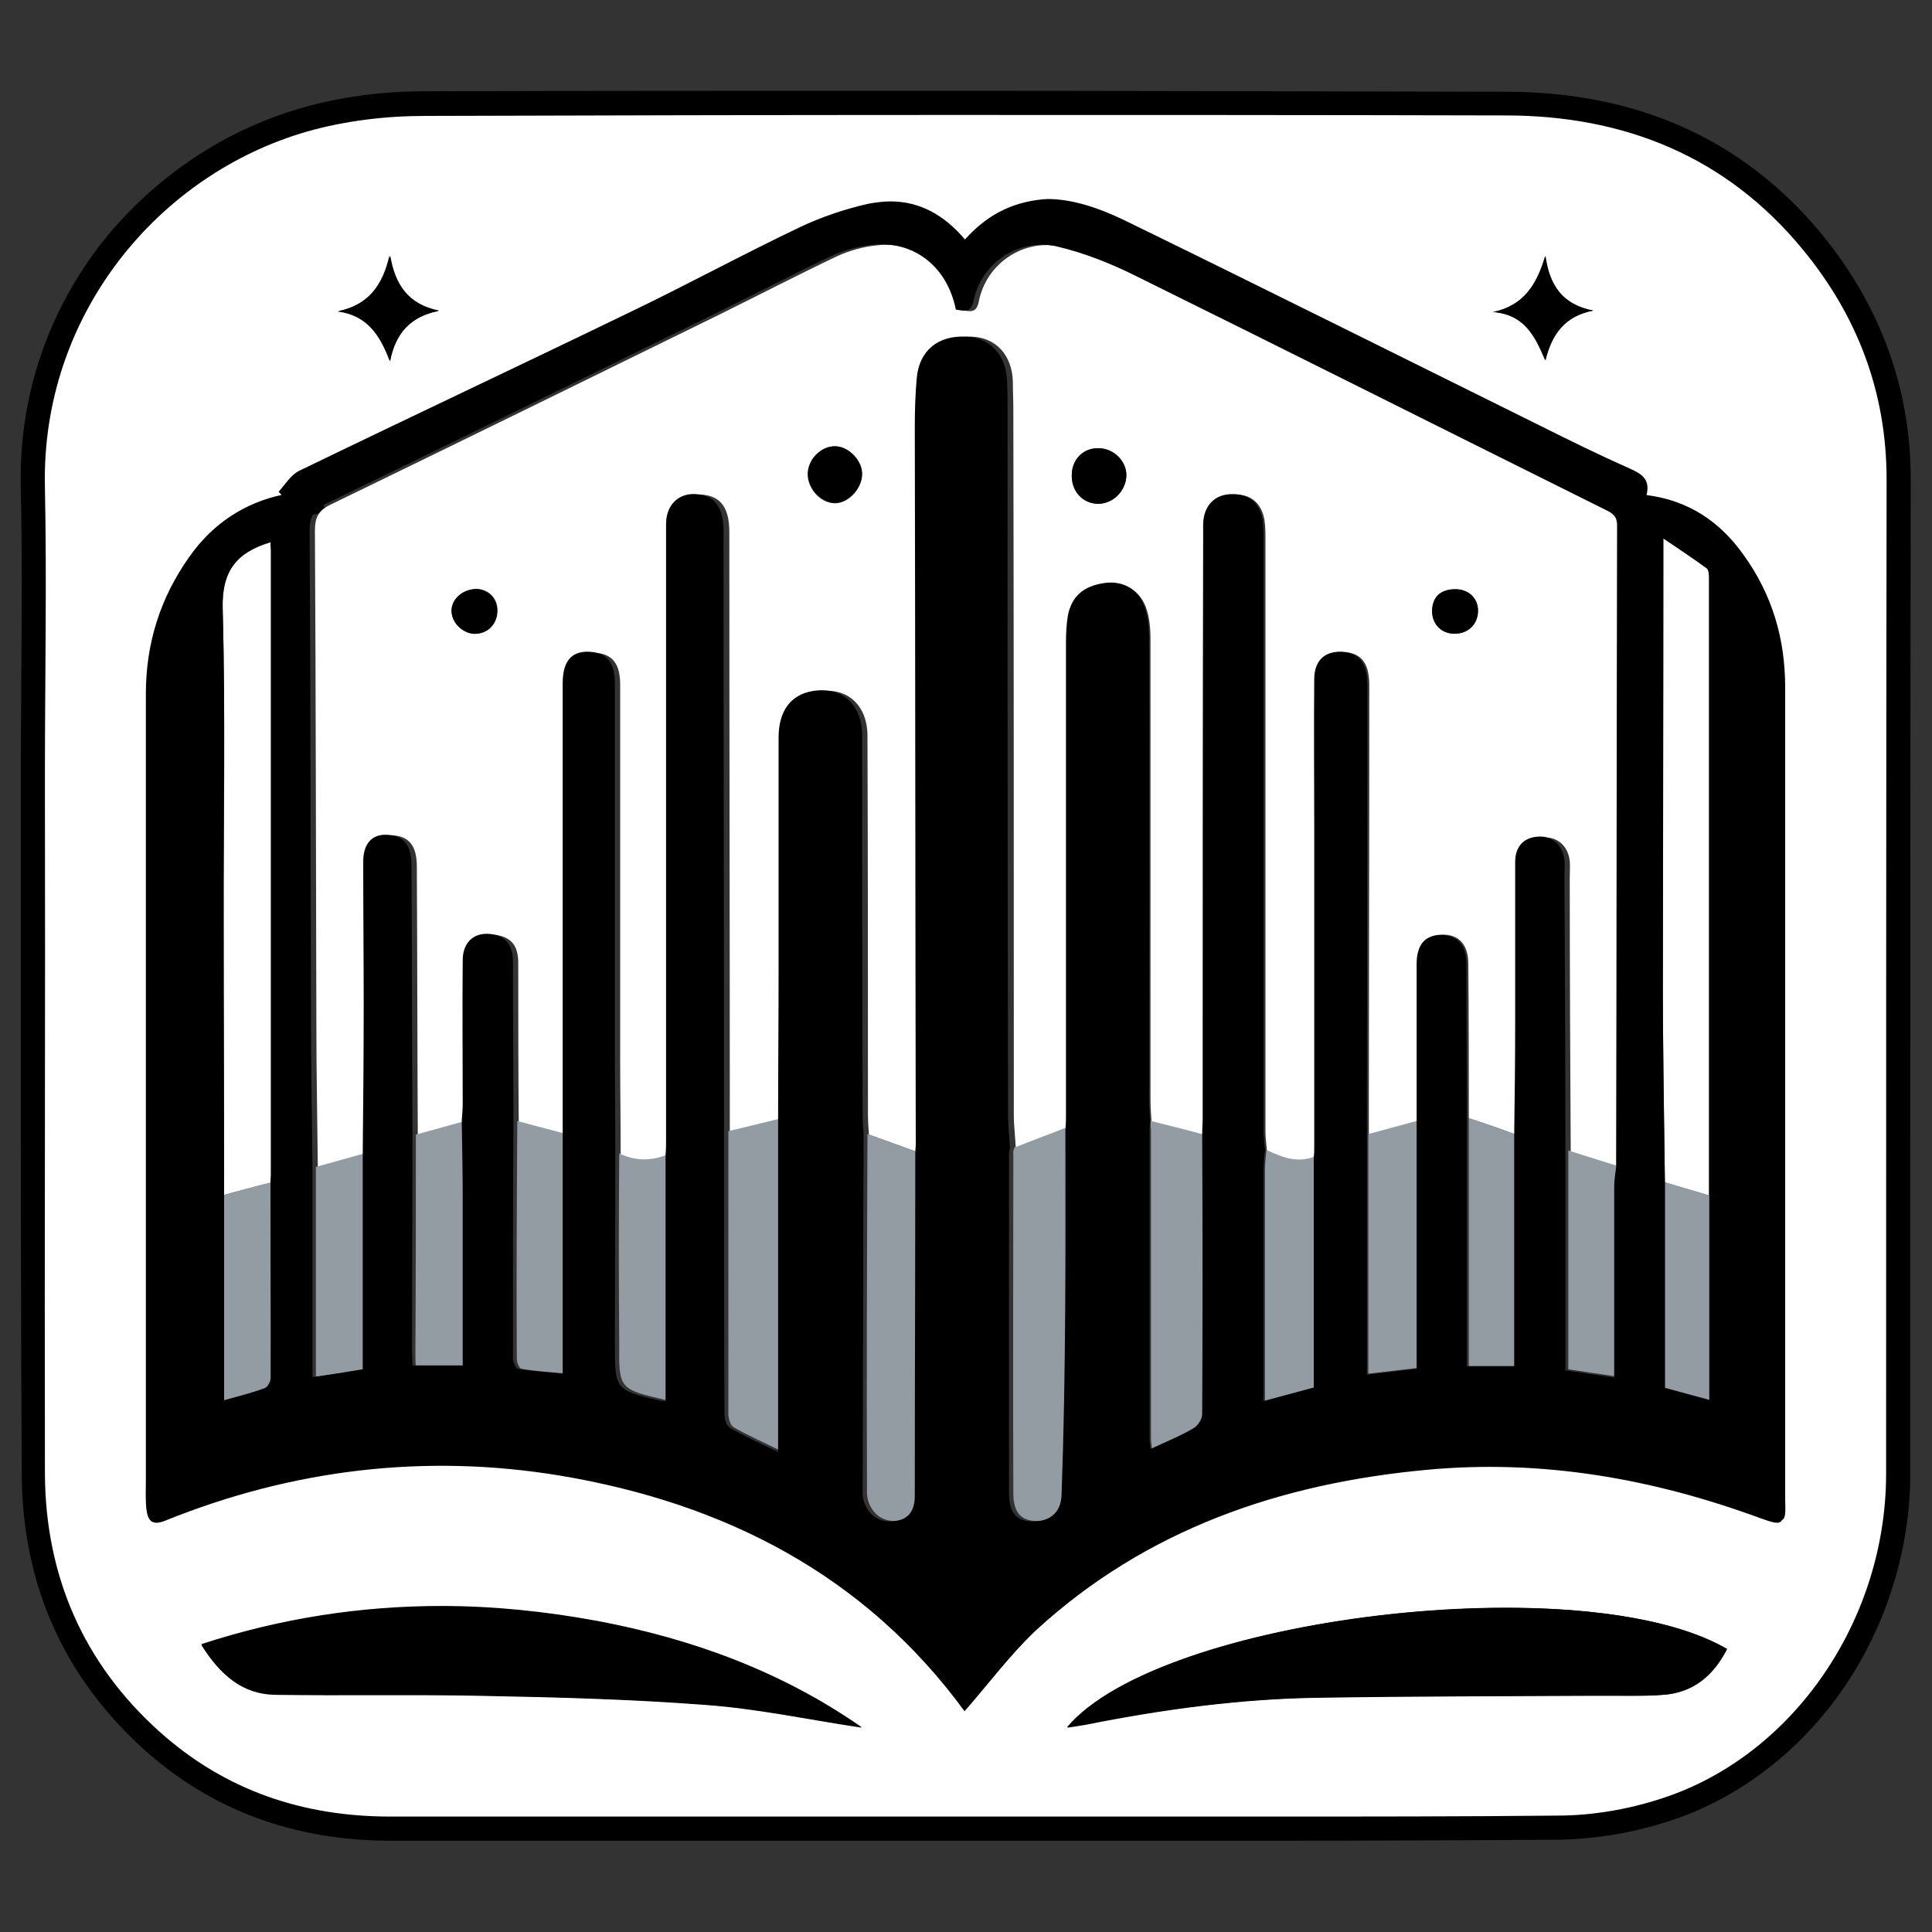 <?xml version="1.0" encoding="utf-8"?>
<!-- Generator: Adobe Illustrator 27.0.0, SVG Export Plug-In . SVG Version: 6.00 Build 0)  -->
<svg version="1.2" baseProfile="tiny-ps" id="Warstwa_1"
	 xmlns="http://www.w3.org/2000/svg" xmlns:xlink="http://www.w3.org/1999/xlink" viewBox="0 0 400 400"
	 xml:space="preserve">
	 <rect x="0" y="0" width="400" height="400" fill="#333333" stroke="none"/>
	 <title>americanaudioprose.com</title>
<g>
	<path fill="#FFFFFF" d="M80.9,378.7c-19.4,0-36-6.1-49.4-18.2C15.4,345.9,7.1,327.3,7,305.2C6.8,269.8,6.8,233.8,6.8,199
		c0-12.8,0-25.5,0-38.3c0-6.6,0-13.3,0.1-19.8c0.1-13.2,0.2-26.8-0.1-40.1C6,65.7,29.1,34.5,63,24.8c7.6-2.2,16.3-3.3,24.9-3.4
		c33.1-0.1,67.9-0.1,106.5-0.1c33.9,0,70,0,117.3,0.1c26.5,0,47.8,9.7,63.5,28.6c12,14.5,18,31,18,49.3
		c-0.1,52.2-0.1,105.2-0.1,156.5c0,16.4,0,32.9,0,49.3c0,15.2-4.8,30.4-13.4,43c-8.7,12.7-21,22.1-34.7,26.5
		c-7.4,2.4-15.2,3.7-22.6,3.8c-17.3,0.1-35.7,0.2-59.7,0.2c-10.3,0-20.6,0-30.9,0c-9.5,0-19,0-28.5,0l-2.5,0l-69.1,0
		c-16.9,0-33.9,0-50.8,0H80.9z M311.7,335.4c-29.3,0-65.2,6.7-82.3,18.3c15.9-2.9,30.3-4.5,43.9-4.7c13.1-0.2,26.5-0.3,39.4-0.3
		c5.7,0,11.5,0,17.2-0.1l1,0c1.1,0,2.3,0,3.4,0c1.1,0,2.2,0,3.4,0c2.6,0,4.6-0.1,6.4-0.2c4.2-0.3,7.5-2.3,10-6.1
		C344.7,337.9,329.9,335.4,311.7,335.4z M84.2,348.4c4.2,0,9.6,0,15.2,0.1c15.3,0.3,31.1,0.7,47,1.9c6.7,0.5,13.5,1.6,20.1,2.7
		c-12.6-7-26.9-11.9-43.2-15c-10.8-2-21.5-3-31.8-3c-15.5,0-30.8,2.3-45.7,6.8c3.4,4.3,7,6.3,11.4,6.4c3.8,0.1,7.8,0.1,13.1,0.1
		c2.3,0,4.7,0,7,0C79.5,348.4,81.8,348.4,84.2,348.4z M91.3,301c8.3,0,16.7,0.7,25,2.1c35.9,6,64,21.8,83.5,47.2c0.9-1,1.7-2,2.5-3
		c3.3-4,6.7-8,10.6-11.6c21.6-19.8,48.6-30.9,82.6-34c4.3-0.4,8.7-0.6,13-0.6c18.7,0,37.4,3.5,56.9,10.7c0.3,0.1,0.8,0.3,1.4,0.5
		c0-0.5,0-1-0.1-1.3c0-0.7,0-1.4,0-2l0-0.8l0-40.2c0-41.8,0-83.6,0-125.4c0-9.9-2.6-18.4-8.1-26c-4.8-6.7-10.9-10.4-18.4-11.3
		l-2.8-0.3l0.6-2.7c0.3-1.3,0.4-1.5-2.1-2.6c-5.7-2.5-11.4-5.3-16.9-8.1l-1.8-0.9c-9.2-4.6-18.4-9.1-27.6-13.7
		c-19.1-9.5-38.9-19.3-58.4-28.8c-5.8-2.8-10.7-4.2-15-4.2c-5.6,0-10.4,2.3-14.7,7.2l-1.9,2.2l-1.9-2.2c-3.9-4.6-8.4-7-13.5-7
		c-1.3,0-2.8,0.2-4.2,0.5c-4.8,1.1-9.3,2.6-13.5,4.6c-6.1,2.9-12.2,6.1-18.1,9.1c-5.5,2.8-11.2,5.7-16.9,8.5
		c-11.5,5.6-23.3,11.2-34.6,16.6c-11.2,5.4-22.8,10.9-34.2,16.4c-0.6,0.3-1.2,1-1.8,1.8l2.1,2.4l-4.2,0.9
		c-7.3,1.5-13.3,5.5-17.7,11.7c-5.7,8-8.5,17-8.6,26.9c0,48.2,0,96.4,0,144.6l0,18l0,1.2c0,1.7,0,3.3,0.1,4.9c0,0.2,0,0.4,0.1,0.5
		c0.1,0,0.3-0.1,0.5-0.2C52.3,304.9,71.8,301,91.3,301z M315.8,64.3c1.6,1.1,2.9,2.6,3.8,4.1c1-1.7,2.2-3,3.7-4.1
		c-1.5-1.1-2.8-2.5-3.8-4.2C318.7,61.7,317.4,63.1,315.8,64.3z M76.6,64.3c1.6,1.1,2.8,2.5,3.8,4.1c1-1.6,2.3-3,3.8-4.1
		c-1.5-1.1-2.8-2.5-3.8-4.2C79.5,61.8,78.2,63.2,76.6,64.3z"/>
	<path d="M194.4,23.8c39.1,0,78.2,0,117.3,0.1c24.6,0,45.7,8.5,61.5,27.7c11.3,13.7,17.4,29.5,17.4,47.7
		c-0.1,68.6-0.1,137.2-0.1,205.8c0,30.2-19.1,58.3-46.3,67.2c-7,2.3-14.5,3.6-21.8,3.6c-19.9,0.2-39.7,0.2-59.6,0.2
		c-20.7,0-41.3,0-62,0c0,0,0,0,0,0c-23.2,0-46.3,0-69.5,0c-16.8,0-33.6,0-50.4,0c0,0-0.1,0-0.1,0c-18.1,0-34.2-5.4-47.8-17.6
		c-15.8-14.2-23.6-32.3-23.7-53.4C9.2,257,9.4,208.8,9.3,160.7c0-20,0.4-40,0-59.9C8.5,65.4,32.6,36.1,63.7,27.2
		C71.5,25,79.9,24,88,24C123.5,23.9,159,23.8,194.4,23.8 M199.8,49.6c-4.3-5.1-9.4-7.9-15.4-7.9c-1.5,0-3.1,0.2-4.7,0.5
		c-4.8,1.1-9.6,2.7-14,4.8c-11.8,5.6-23.3,11.9-35,17.5c-22.9,11.1-45.9,21.9-68.8,33c-1.6,0.8-2.7,2.7-4,4.1
		c0.2,0.3,0.5,0.5,0.7,0.8c-8.1,1.7-14.5,6.1-19.2,12.7c-6,8.5-9,18-9,28.3c0,54.2,0,108.4,0,162.5c0,2.1-0.1,4.2,0.1,6.3
		c0.2,1.7,0.7,2.8,2.1,2.8c0.5,0,1.1-0.1,1.9-0.5c18.5-7.5,37.6-11.4,57-11.4c8.1,0,16.3,0.7,24.6,2c34.1,5.7,63.2,20.6,83.8,48.8
		c5-5.6,9.5-11.7,15-16.8c22.9-21,50.7-30.6,81.1-33.3c4.3-0.4,8.6-0.6,12.8-0.6c19.2,0,37.8,3.9,56.1,10.6c1.7,0.6,2.8,1,3.5,1
		c1.3,0,1.3-1.2,1.2-4.3c0-0.9,0-1.8,0-2.7c0-55.2,0-110.4,0-165.5c0-10.1-2.7-19.2-8.6-27.4c-4.9-6.9-11.4-11.3-20.1-12.4
		c0.8-3.3-1-4.4-3.5-5.5c-6.3-2.8-12.4-5.8-18.6-8.9c-28.7-14.2-57.3-28.5-86-42.5c-5.4-2.6-10.8-4.4-16-4.4
		C210.6,41.6,205,43.8,199.8,49.6 M80.8,74.7c1.1-5.8,4.3-9.2,10.1-10.4c-6.4-1.3-9.1-5.4-10.1-11.4c-1.4,6-4.4,10.2-10.7,11.5
		C76.2,65.2,78.8,69.5,80.8,74.7 M319.9,74.6c1.4-5.5,4.1-9.2,9.9-10.3c-6.3-1.2-9.1-5.2-9.9-11.3c-1.7,5.8-4.4,10.3-10.8,11.6
		C315.6,65.1,317.8,69.6,319.9,74.6 M70.2,350.9c4.6,0,9.3,0,13.9,0c5.1,0,10.1,0,15.2,0.1c15.6,0.3,31.3,0.7,46.9,1.9
		c10.8,0.8,21.5,3.1,32.2,4.7c-16.5-11.5-35-18.3-54.7-22c-10.8-2-21.6-3.1-32.3-3.1c-16.6,0-33.2,2.5-49.7,7.9
		c3.9,6.1,8.6,10.1,15.3,10.3C61.4,350.9,65.8,350.9,70.2,350.9 M221,357.7c1.4-0.2,2.6-0.4,3.8-0.6c16-3.2,32.2-5.4,48.5-5.6
		c18.9-0.3,37.7-0.3,56.6-0.4c0.3,0,0.6,0,1,0c2.3,0,4.5,0,6.8,0c2.2,0,4.4,0,6.6-0.2c6.3-0.4,10.5-4,13.3-9.5
		c-10.1-5.9-27-8.5-45.7-8.5C275.9,332.9,233.6,342.6,221,357.7 M194.4,18.8c-38.6,0-73.4,0-106.5,0.1c-8.9,0-17.8,1.2-25.6,3.5
		C45.9,27.1,31.1,37.3,20.5,51C9.5,65.5,3.9,82.7,4.3,100.8c0.3,13.3,0.2,26.9,0.1,40c0,6.5-0.1,13.2-0.1,19.8c0,12.7,0,25.5,0,38.2
		c0,34.8,0,70.9,0.2,106.3c0.1,22.8,8.6,42,25.3,57.1c13.9,12.5,31,18.9,51.1,18.9l0.1,0c16.8,0,33.6,0,50.4,0c11.6,0,23.2,0,34.7,0
		c11.6,0,23.2,0,34.7,0h5v0c8.7,0,17.3,0,26,0c10.3,0,20.7,0,31,0c24,0,42.4-0.1,59.6-0.2c7.6-0.1,15.7-1.4,23.3-3.9
		c14.2-4.6,27-14.4,36-27.5c8.9-13,13.8-28.8,13.8-44.4c0-16.5,0-33.1,0-49.6c0-51.2,0-104.1,0.1-156.2c0-18.8-6.2-35.9-18.5-50.9
		C361,28.9,339,19,311.8,19C264.4,18.9,228.2,18.8,194.4,18.8L194.4,18.8z M199.7,57.3l3.8-4.3c3.9-4.3,7.9-6.3,12.9-6.3
		c3.9,0,8.4,1.3,13.9,3.9c19.5,9.5,39.3,19.3,58.4,28.8c9.2,4.6,18.4,9.1,27.6,13.7l1.8,0.9c5.5,2.7,11.2,5.5,17,8.1
		c0.2,0.1,0.4,0.2,0.6,0.3l-1.2,5l5.6,0.7c6.8,0.8,12.3,4.2,16.7,10.3c5.1,7.2,7.6,15.2,7.6,24.5c0,41.5,0,83,0,124.4l0,41.1
		c0,0.2,0,0.4,0,0.5c-18.9-6.7-37.6-10.1-55.7-10.1c-4.4,0-8.9,0.2-13.3,0.6c-34.6,3.1-62.1,14.5-84.1,34.6
		c-4,3.7-7.5,7.8-10.8,11.8c-0.2,0.2-0.4,0.4-0.6,0.7c-19.9-24.5-47.8-39.9-83.2-45.7c-8.5-1.4-17-2.1-25.4-2.1
		c-18.9,0-37.8,3.6-56.1,10.7c0-0.6,0-1.2,0-1.8c0-0.4,0-0.8,0-1.2l0-17.1c0-47.7,0-97,0-145.5c0-9.3,2.7-17.9,8.1-25.4
		c4.1-5.8,9.4-9.3,16.2-10.7l8.5-1.8l-3.4-3.8c11.2-5.4,22.6-10.8,33.6-16.1c11.4-5.4,23.1-11,34.6-16.6c5.7-2.8,11.4-5.7,16.9-8.5
		c5.9-3,12-6.1,18.1-9.1c4-1.9,8.4-3.4,13-4.5c1.3-0.3,2.5-0.4,3.6-0.4c4.4,0,8.2,2,11.6,6.1L199.7,57.3L199.7,57.3z M80.4,64.3
		C80.4,64.3,80.4,64.3,80.4,64.3C80.5,64.3,80.5,64.3,80.4,64.3C80.5,64.3,80.5,64.3,80.4,64.3C80.5,64.3,80.4,64.3,80.4,64.3
		L80.4,64.3z M50.3,343.2c13.4-3.7,27.2-5.6,41.1-5.6c10.2,0,20.8,1,31.4,3c9.9,1.8,18.9,4.4,27.3,7.7c-1.2-0.1-2.4-0.2-3.6-0.3
		c-16-1.2-31.8-1.6-47.2-1.9c-5.6-0.1-11.1-0.1-15.3-0.1c-2.3,0-4.7,0-7,0c-2.3,0-4.6,0-7,0c-5.3,0-9.3,0-13.1-0.1
		C54.6,345.8,52.4,345,50.3,343.2L50.3,343.2z M245.7,348.6c17.4-6.4,42-10.7,66-10.7c16,0,29.3,1.9,38.3,5.5
		c-1.7,1.6-3.7,2.4-6.2,2.6c-1.8,0.1-3.7,0.2-6.2,0.2c-1.1,0-2.2,0-3.3,0c-1.1,0-2.3,0-3.4,0c-0.3,0-0.7,0-1,0
		c-5.7,0-11.5,0-17.2,0.1c-12.9,0-26.3,0.1-39.4,0.3C264.4,346.6,255.3,347.3,245.7,348.6L245.7,348.6z"/>
</g>
<path fill="#FFFFFF" d="M304.1,231.5c0-10.6,0-21.3-0.1-31.9c0-4-1.9-6.1-5.3-6.1c-3.3,0-5,2-5,6c0,10.9,0,21.7,0,32.6
	c-3.4,0.9-6.9,1.9-10.3,2.8c0-31,0.1-61.9,0.1-92.9c0-4.6-1.5-6.6-4.9-7c-3.7-0.4-6.1,1.6-6.1,5.6c-0.1,10.2,0,20.4,0,30.6
	c0,22.1,0,44.2,0,66.3c0,0.7-0.1,1.3-0.1,2c-3.6,1.6-6.9,0.2-10.1-1.3c-0.1-1.3-0.3-2.6-0.3-3.9c0-40.9,0-81.7,0-122.6
	c0-1.3,0-2.7-0.2-4c-0.6-3.6-2.9-5.5-6.5-5.3c-3.4,0.1-5.6,2.3-5.8,6c-0.1,1.2,0,2.4,0,3.7c0,39.7,0,79.5-0.1,119.2
	c0,1.2-0.1,2.4-0.1,3.7c-3.6-0.9-7.3-1.8-10.9-2.8c-0.1-1.5-0.2-3.1-0.2-4.6c0-31.7,0-63.5,0-95.2c0-2.3-0.2-4.7-1-6.8
	c-1.4-3.6-4.6-5.2-8.2-4.8c-4.3,0.6-6.8,2.7-7.6,6.7c-0.4,1.8-0.4,3.7-0.4,5.6c0,32.5,0,65,0,97.5c0,1-0.1,2-0.1,3
	c-3.5,1.4-7.1,2.7-10.6,4.1c-0.1-2.3-0.4-4.6-0.4-6.9c0-48.6,0-97.3-0.1-145.9c0-2-0.1-4-0.1-6c-0.2-5.4-3.5-9-8.5-9.2
	c-5.8-0.2-9.7,3-10.2,8.6c-0.3,3.3-0.4,6.7-0.4,10c0,49.5,0.1,99,0.2,148.5c0,0.7-0.1,1.3-0.1,2c-3.6-1.3-7.2-2.6-10.8-3.9
	c-0.1-1.4-0.2-2.9-0.2-4.3c0-26.1,0-52.1-0.1-78.2c0-6.5-4.3-10.3-10.4-9.2c-4.4,0.8-6.8,4.1-6.9,9.6c0,15.9,0,31.7,0,47.6
	c0,10.4,0,20.8-0.1,31.3c-3.7,0.9-7.4,1.8-11.1,2.7c0-41.4-0.1-82.8-0.1-124.2c0-4.5-1.4-6.9-4.4-7.6c-4.2-1-7.5,1.5-7.5,6
	c-0.1,12.9,0,25.7,0,38.6c0,29.6,0,59.2,0,88.9c0,1-0.1,2-0.1,3c-3.5,1.6-7,1.7-10.5,0c0-6.6-0.1-13.3-0.1-19.9
	c0-25.8,0-51.7,0-77.5c0-4.1-1.5-6.1-4.6-6.5c-4.1-0.5-6.2,1.6-6.2,6.4c0,16.1,0,32.1,0,48.2c0,15.1,0,30.2,0,45.2
	c-3.4-0.9-6.8-1.8-10.2-2.7c-0.1-11-0.1-21.9-0.1-32.9c0-2.9-0.9-5-3.9-5.7c-3.8-0.9-6.5,1.3-6.5,5.3c0,9.9,0,19.7,0,29.6
	c0,1.2-0.1,2.4-0.2,3.6c-3.4,0.9-6.8,1.9-10.2,2.8c-0.1-18.5-0.1-37.1-0.2-55.6c0-4-1.4-6-4.4-6.4c-3.6-0.5-5.6,1.5-5.6,5.5
	c0,10,0.1,20,0.1,30c0,10.1-0.1,20.2-0.2,30.3c-3.5,1-6.9,1.9-10.4,2.9c-0.1-10-0.3-20-0.3-29.9c-0.1-34-0.1-67.9-0.3-101.9
	c0-2.9,0.8-4.3,3.4-5.5c26.8-13,53.5-26.1,80.2-39.2c8.1-4,16.2-8.2,24.4-12.1c2.6-1.2,5.4-2,8.3-2.3c8.6-1,15.6,4.4,17.5,13.4
	c1.7,0.2,3.2,0.9,3.7-2c1.6-7.7,9.3-12.9,17.1-11.1c5.6,1.3,11.2,3.5,16.4,6.1c32.5,16,64.8,32.2,97.2,48.4c1.4,0.7,2.5,1.2,2.5,3.3
	c-0.1,44.3-0.2,88.6-0.2,132.9c-3.5-1.1-7-2.2-10.5-3.3c-0.1-19-0.2-37.9-0.2-56.9c0-1.1,0.1-2.2,0-3.3c-0.3-3-2.4-5-5.2-4.9
	c-3.2,0.1-5,1.9-5,5.3c0,11.1,0,22.2,0,33.3c0,7.7-0.1,15.5-0.2,23.2C310.7,233.7,307.4,232.6,304.1,231.5z M173,92.4
	c-3-0.1-5.7,2.6-5.8,5.7c0,3,2.5,5.9,5.4,6.1c2.7,0.2,5.7-2.7,5.8-5.7C178.7,95.6,175.9,92.5,173,92.4z M227.5,92.8
	c-3.2-0.1-5.6,2.3-5.6,5.6c0,3.3,2.3,5.8,5.3,5.9c3.1,0.1,5.9-2.7,6-5.8C233.2,95.4,230.6,92.8,227.5,92.8z M306,126.5
	c0-2.7-2-4.7-5-4.5c-2.6,0.1-4.3,1.5-4.5,4.3c-0.1,2.8,1.8,4.9,4.6,4.9C303.9,131.3,306,129.3,306,126.5z M93.5,126.1
	c-0.2,2.4,1.8,4.7,4.3,5c2.7,0.3,5-1.5,5.2-4.3c0.2-2.7-1.6-4.7-4.2-4.9C96.2,121.9,93.8,123.7,93.5,126.1z"/>
<path fill="#FFFFFF" d="M46.4,247.4c0-18.6-0.1-37.3-0.1-55.9c0-21.8,0.4-43.7-0.2-65.5c-0.2-7.8,2.9-11.6,9.9-13.7
	c0,0.6,0.1,1.2,0.1,1.8c0,43,0,86.1,0,129.1c0,0.6-0.1,1.1-0.1,1.7C52.8,245.7,49.6,246.5,46.4,247.4z"/>
<path fill="#FFFFFF" d="M344.7,244.8c-0.2-15-0.4-29.9-0.5-44.9c0-28,0.1-55.9,0.1-83.9c0-1.2,0-2.4,0-4.6c3.5,2.3,6.3,4.2,9,6.2
	c0.5,0.3,0.5,1.4,0.5,2.1c0,42.6,0,85.2,0,127.8C350.8,246.6,347.7,245.7,344.7,244.8z"/>
<path fill="#939CA3" d="M210,237.6c3.5-1.4,7.1-2.7,10.6-4.1c0,25.2,0.1,50.3,0.1,75.5c0,3.8-2.2,5.8-5.7,5.9
	c-3.5,0.1-5.2-1.6-5.2-5.8c-0.1-23.4,0-46.8,0-70.2C209.7,238.5,209.9,238,210,237.6z"/>
<path fill="#939CA3" d="M179.6,234.8c3.6,1.3,7.2,2.6,10.8,3.9c0,23.6-0.1,47.3-0.1,70.9c0,2.8-1,4.8-4,5.2c-3.1,0.5-5.5-1-6.5-3.9
	c-0.2-0.6-0.3-1.3-0.3-1.9C179.4,284.3,179.5,259.5,179.6,234.8z"/>
<path fill="#939CA3" d="M150.8,234.2c3.7-0.9,7.4-1.8,11.1-2.7c0,22.8,0,45.6,0,69c-3.6-1.8-6.9-3.2-10-5c-0.7-0.4-1.1-1.8-1.1-2.8
	C150.8,273.2,150.8,253.7,150.8,234.2z"/>
<path fill="#939CA3" d="M238.3,232.1c3.6,0.9,7.3,1.8,10.9,2.8c0,19.3,0.1,38.6,0,57.9c0,1-0.9,2.4-1.8,2.9
	c-2.7,1.6-5.7,2.8-8.9,4.3c-0.1-1-0.2-1.5-0.2-2c0-21.4,0-42.8,0-64.2C238.2,233.2,238.2,232.6,238.3,232.1z"/>
<path fill="#939CA3" d="M107.1,232.1c3.4,0.9,6.8,1.8,10.2,2.7c0,16.4,0,32.8,0,49.6c-3.2-0.3-6.3-0.5-9.3-1c-0.5-0.1-1-1.3-1-2.1
	C106.9,264.9,107,248.5,107.1,232.1z"/>
<path fill="#939CA3" d="M283.3,234.8c3.4-0.9,6.9-1.9,10.3-2.8c0,17,0,34.1,0,51.2c-3.5,0.4-6.7,0.8-10.3,1.2
	C283.3,267.8,283.3,251.3,283.3,234.8z"/>
<path fill="#939CA3" d="M86.1,234.9c3.4-0.9,6.8-1.9,10.2-2.8c0.1,5.8,0.2,11.5,0.2,17.3c0,9.9,0,19.7,0,29.6c0,1.2,0,2.4,0,3.8
	c-3.6,0-6.9,0-10.4,0c-0.1-0.9-0.1-1.7-0.1-2.6C86.1,265,86.1,249.9,86.1,234.9z"/>
<path fill="#939CA3" d="M128.2,238.8c3.5,1.7,7,1.6,10.5,0c0,17,0,34.1,0,51.1c-0.5,0-0.8,0-1.1-0.1c-9.4-2.2-9.5-2.2-9.4-11.9
	C128.1,264.9,128.1,251.9,128.2,238.8z"/>
<path fill="#939CA3" d="M262.2,238.1c3.2,1.5,6.5,2.8,10.1,1.3c0,15.8,0,31.7,0,47.8c-3.3,0.9-6.7,1.8-10.4,2.8c0-2.7,0-5,0-7.4
	c0-13.5,0-27.1,0-40.6C261.9,240.7,262.1,239.4,262.2,238.1z"/>
<path fill="#939CA3" d="M304.1,231.5c3.3,1.1,6.6,2.3,9.8,3.4c0,15.9,0,31.8,0,47.9c-3.3,0-6.4,0-9.8,0
	C304.1,265.5,304.1,248.5,304.1,231.5z"/>
<path fill="#939CA3" d="M65.4,241.6c3.5-1,6.9-1.9,10.4-2.9c0,14.8,0,29.7,0,44.8c-3.5,0.5-6.7,1-10.4,1.6
	C65.4,270.3,65.4,256,65.4,241.6z"/>
<path fill="#939CA3" d="M324.7,238.2c3.5,1.1,7,2.2,10.5,3.3c-0.1,1.4-0.4,2.8-0.4,4.2c0,11.8,0,23.5,0,35.3c0,1.2,0,2.4,0,4
	c-3.5-0.5-6.8-1-10.1-1.5C324.7,268.3,324.7,253.2,324.7,238.2z"/>
<path fill="#939CA3" d="M46.4,247.4c3.2-0.9,6.4-1.8,9.6-2.6c0,13.5,0.1,27.1,0,40.6c0,0.8-0.7,2-1.3,2.2c-2.7,1-5.4,1.6-8.4,2.5
	C46.4,275.6,46.4,261.5,46.4,247.4z"/>
<path fill="#939CA3" d="M344.7,244.8c3.1,0.9,6.1,1.8,9.2,2.7c0,13.9,0,27.9,0,42.3c-3.1-0.8-6.1-1.6-9.2-2.5
	C344.7,273.1,344.7,259,344.7,244.8z"/>
<g>
	<path d="M199.7,354.3c-20.6-28.2-49.7-43.1-83.8-48.8c-27.9-4.6-55.3-1.3-81.6,9.3c-2.9,1.2-3.7,0-4-2.4c-0.2-2.1-0.1-4.2-0.1-6.3
		c0-54.2,0-108.4,0-162.5c0-10.4,3-19.9,9-28.3c4.7-6.7,11.1-11,19.2-12.7c-0.2-0.3-0.5-0.5-0.7-0.8c1.3-1.4,2.4-3.3,4-4.1
		c22.9-11.1,45.9-21.9,68.8-33c11.7-5.7,23.2-11.9,35-17.5c4.4-2.1,9.2-3.7,14-4.8c8.1-1.8,14.8,0.9,20.2,7.3
		c9.8-11,21.3-9.1,32.6-3.6c28.8,14,57.4,28.3,86,42.5c6.2,3,12.3,6.1,18.6,8.9c2.5,1.1,4.3,2.2,3.5,5.5c8.7,1,15.2,5.5,20.1,12.4
		c5.9,8.2,8.6,17.4,8.6,27.4c0,55.2,0,110.4,0,165.5c0,0.9,0,1.8,0,2.7c0.3,4.8,0,5-4.7,3.3c-22.3-8.2-45.2-12.2-68.9-10
		c-30.4,2.8-58.2,12.3-81.1,33.3C209.1,342.6,204.6,348.7,199.7,354.3z M344.7,244.8c0,14.1,0,28.3,0,42.6c3.1,0.8,6.1,1.6,9.2,2.5
		c0-14.5,0-28.4,0-42.3c0-42.6,0-85.2,0-127.8c0-0.7-0.1-1.8-0.5-2.1c-2.7-2-5.5-3.8-9-6.2c0,2.2,0,3.4,0,4.6
		c0,28-0.1,55.9-0.1,83.9C344.2,214.9,344.5,229.8,344.7,244.8z M56,244.8c0-0.6,0.1-1.1,0.1-1.7c0-43,0-86.1,0-129.1
		c0-0.6-0.1-1.2-0.1-1.8c-7,2.1-10.1,6-9.9,13.7c0.6,21.8,0.1,43.7,0.2,65.5c0,18.6,0.1,37.3,0.1,55.9c0,14.1,0,28.1,0,42.6
		c2.9-0.8,5.7-1.5,8.4-2.5c0.6-0.2,1.3-1.4,1.3-2.2C56.1,271.8,56,258.3,56,244.8z M220.6,233.5c0.1-1,0.1-2,0.1-3
		c0-32.5,0-65,0-97.5c0-1.9,0.1-3.8,0.4-5.6c0.8-4,3.3-6.1,7.6-6.7c3.6-0.5,6.8,1.1,8.2,4.8c0.8,2.1,1,4.5,1,6.8
		c0.1,31.7,0,63.5,0,95.2c0,1.5,0.1,3.1,0.2,4.6c0,0.6-0.1,1.1-0.1,1.7c0,21.4,0,42.8,0,64.2c0,0.5,0.1,1,0.2,2
		c3.2-1.5,6.2-2.7,8.9-4.3c0.9-0.5,1.8-1.9,1.8-2.9c0.1-19.3,0.1-38.6,0-57.9c0-1.2,0.1-2.4,0.1-3.7c0-39.7,0-79.5,0.1-119.2
		c0-1.2,0-2.4,0-3.7c0.2-3.7,2.4-5.9,5.8-6c3.5-0.1,5.9,1.7,6.5,5.3c0.2,1.3,0.2,2.7,0.2,4c0,40.9,0,81.7,0,122.6
		c0,1.3,0.2,2.6,0.3,3.9c-0.1,1.3-0.3,2.6-0.3,4c0,13.5,0,27.1,0,40.6c0,2.3,0,4.6,0,7.4c3.7-1,7.1-1.9,10.4-2.8c0-16.1,0-32,0-47.8
		c0.1-0.7,0.1-1.3,0.1-2c0-22.1,0-44.2,0-66.3c0-10.2-0.1-20.4,0-30.6c0-4,2.4-6,6.1-5.6c3.4,0.4,4.9,2.4,4.9,7
		c0,31-0.1,61.9-0.1,92.9c0,16.5,0,32.9,0,49.7c3.6-0.4,6.8-0.8,10.3-1.2c0-17.2,0-34.2,0-51.2c0-10.9,0-21.7,0-32.6c0-4,1.7-6,5-6
		c3.5,0,5.3,2.1,5.3,6.1c0,10.6,0.1,21.3,0.1,31.9c0,17,0,34.1,0,51.3c3.4,0,6.6,0,9.8,0c0-16,0-32,0-47.9
		c0.1-7.7,0.2-15.5,0.2-23.2c0-11.1,0-22.2,0-33.3c0-3.4,1.9-5.2,5-5.3c2.8-0.1,4.9,1.9,5.2,4.9c0.1,1.1,0,2.2,0,3.3
		c0.1,19,0.2,37.9,0.2,56.9c0,15.1,0,30.1,0,45.4c3.3,0.5,6.6,1,10.1,1.5c0-1.6,0-2.8,0-4c0-11.8,0-23.5,0-35.3
		c0-1.4,0.2-2.8,0.4-4.2c0.1-44.3,0.1-88.6,0.2-132.9c0-2.1-1.1-2.6-2.5-3.3c-32.4-16.1-64.8-32.4-97.2-48.4
		c-5.2-2.6-10.8-4.8-16.4-6.1c-7.8-1.8-15.5,3.5-17.1,11.1c-0.6,2.9-2.1,2.2-3.7,2c-1.8-9-8.8-14.4-17.5-13.4
		c-2.8,0.3-5.7,1.1-8.3,2.3c-8.2,3.9-16.2,8.1-24.4,12.1c-26.7,13.1-53.4,26.2-80.2,39.2c-2.5,1.2-3.4,2.7-3.4,5.5
		c0.2,34,0.2,67.9,0.3,101.9c0,10,0.2,20,0.3,29.9c0,14.4,0,28.8,0,43.5c3.7-0.5,6.9-1,10.4-1.6c0-15.1,0-30,0-44.8
		c0.1-10.1,0.2-20.2,0.2-30.3c0-10-0.1-20-0.1-30c0-4,2.1-6,5.6-5.5c3,0.4,4.4,2.3,4.4,6.4c0.1,18.5,0.1,37.1,0.2,55.6
		c0,15.1-0.1,30.2-0.1,45.2c0,0.9,0.1,1.7,0.1,2.6c3.5,0,6.8,0,10.4,0c0-1.4,0-2.6,0-3.8c0-9.9,0-19.7,0-29.6
		c0-5.8-0.1-11.5-0.2-17.3c0.1-1.2,0.2-2.4,0.2-3.6c0-9.9-0.1-19.7,0-29.6c0-4,2.7-6.1,6.5-5.3c3,0.7,3.9,2.8,3.9,5.7
		c0,11,0.1,21.9,0.1,32.9c-0.1,16.4-0.1,32.8-0.1,49.2c0,0.7,0.6,2,1,2.1c3,0.5,6,0.7,9.3,1c0-16.8,0-33.2,0-49.6
		c0-15.1,0-30.2,0-45.2c0-16.1,0-32.1,0-48.2c0-4.8,2.1-6.9,6.2-6.4c3.1,0.4,4.6,2.4,4.6,6.5c0,25.8,0,51.7,0,77.5
		c0,6.6,0.1,13.3,0.1,19.9c0,13.1-0.1,26.1-0.1,39.2c0,9.7,0,9.7,9.4,11.9c0.3,0.1,0.6,0,1.1,0.1c0-17.1,0-34.1,0-51.1
		c0.1-1,0.1-2,0.1-3c0-29.6,0-59.2,0-88.9c0-12.9,0-25.7,0-38.6c0-4.5,3.3-7,7.5-6c3,0.7,4.4,3.1,4.4,7.6c0,41.4,0.1,82.8,0.1,124.2
		c0,19.5,0,39,0.1,58.5c0,1,0.4,2.4,1.1,2.8c3.1,1.8,6.4,3.3,10,5c0-23.4,0-46.2,0-69c0-10.4,0.1-20.8,0.1-31.3
		c0-15.9,0-31.7,0-47.6c0-5.5,2.5-8.8,6.9-9.6c6.1-1.1,10.4,2.7,10.4,9.2c0,26.1,0,52.1,0.1,78.2c0,1.4,0.1,2.9,0.2,4.3
		c-0.1,24.8-0.1,49.5-0.2,74.3c0,0.6,0.1,1.3,0.3,1.9c1,2.9,3.4,4.4,6.5,3.9c3-0.4,4-2.5,4-5.2c0-23.6,0.1-47.3,0.1-70.9
		c0-0.7,0.1-1.3,0.1-2c-0.1-49.5-0.1-99-0.2-148.5c0-3.3,0.1-6.7,0.4-10c0.5-5.7,4.4-8.9,10.2-8.6c5,0.2,8.3,3.8,8.5,9.2
		c0.1,2,0.1,4,0.1,6c0,48.6,0,97.3,0.1,145.9c0,2.3,0.3,4.6,0.4,6.9c-0.1,0.4-0.2,0.9-0.2,1.3c0,23.4,0,46.8,0,70.2
		c0,4.1,1.7,5.9,5.2,5.8c3.6-0.1,5.7-2.1,5.7-5.9C220.7,283.8,220.6,258.7,220.6,233.5z"/>
	<path d="M357.4,341.4c-2.8,5.5-7,9.1-13.3,9.5c-4.8,0.3-9.5,0.1-14.3,0.1c-18.9,0.1-37.7,0.1-56.6,0.4c-16.3,0.3-32.5,2.4-48.5,5.6
		c-1.2,0.2-2.4,0.4-3.8,0.6C240.2,334.7,328.1,324.2,357.4,341.4z"/>
	<path d="M178.4,357.7c-10.7-1.6-21.4-3.9-32.2-4.7c-15.6-1.2-31.2-1.6-46.9-1.9c-14.1-0.3-28.2,0-42.3-0.2
		c-6.8-0.1-11.4-4.1-15.3-10.3c27.2-8.9,54.4-10,82-4.9C143.4,339.4,161.9,346.2,178.4,357.7z"/>
	<path d="M329.9,64.3c-5.8,1.1-8.6,4.8-9.9,10.3c-2.1-5-4.4-9.5-10.8-10c6.4-1.4,9.1-5.8,10.8-11.6C320.8,59,323.5,63.1,329.9,64.3z
		"/>
	<path d="M90.8,64.4c-5.8,1.1-8.9,4.5-10.1,10.4c-2-5.3-4.6-9.5-10.8-10.3c6.3-1.3,9.3-5.4,10.7-11.5C81.7,59,84.5,63.1,90.8,64.4z"
		/>
</g>
<path d="M173,92.4c2.9,0.1,5.7,3.2,5.5,6c-0.2,3-3.1,5.9-5.8,5.7c-2.9-0.2-5.5-3.1-5.4-6.1C167.3,95.1,170.1,92.3,173,92.4z"/>
<path d="M227.5,92.8c3.1,0.1,5.8,2.7,5.7,5.7c-0.1,3.2-2.8,5.9-6,5.8c-3.1-0.1-5.4-2.6-5.3-5.9C221.9,95.1,224.3,92.7,227.5,92.8z"
	/>
<path d="M306,126.5c0,2.7-2.1,4.7-4.9,4.7c-2.7,0-4.7-2.1-4.6-4.9c0.1-2.8,1.8-4.2,4.5-4.3C304,121.9,306.1,123.9,306,126.5z"/>
<path d="M93.5,126.1c0.2-2.4,2.6-4.2,5.2-4.1c2.7,0.2,4.4,2.2,4.2,4.9c-0.2,2.8-2.4,4.6-5.2,4.3C95.3,130.8,93.3,128.5,93.5,126.1z"
	/>
</svg>
